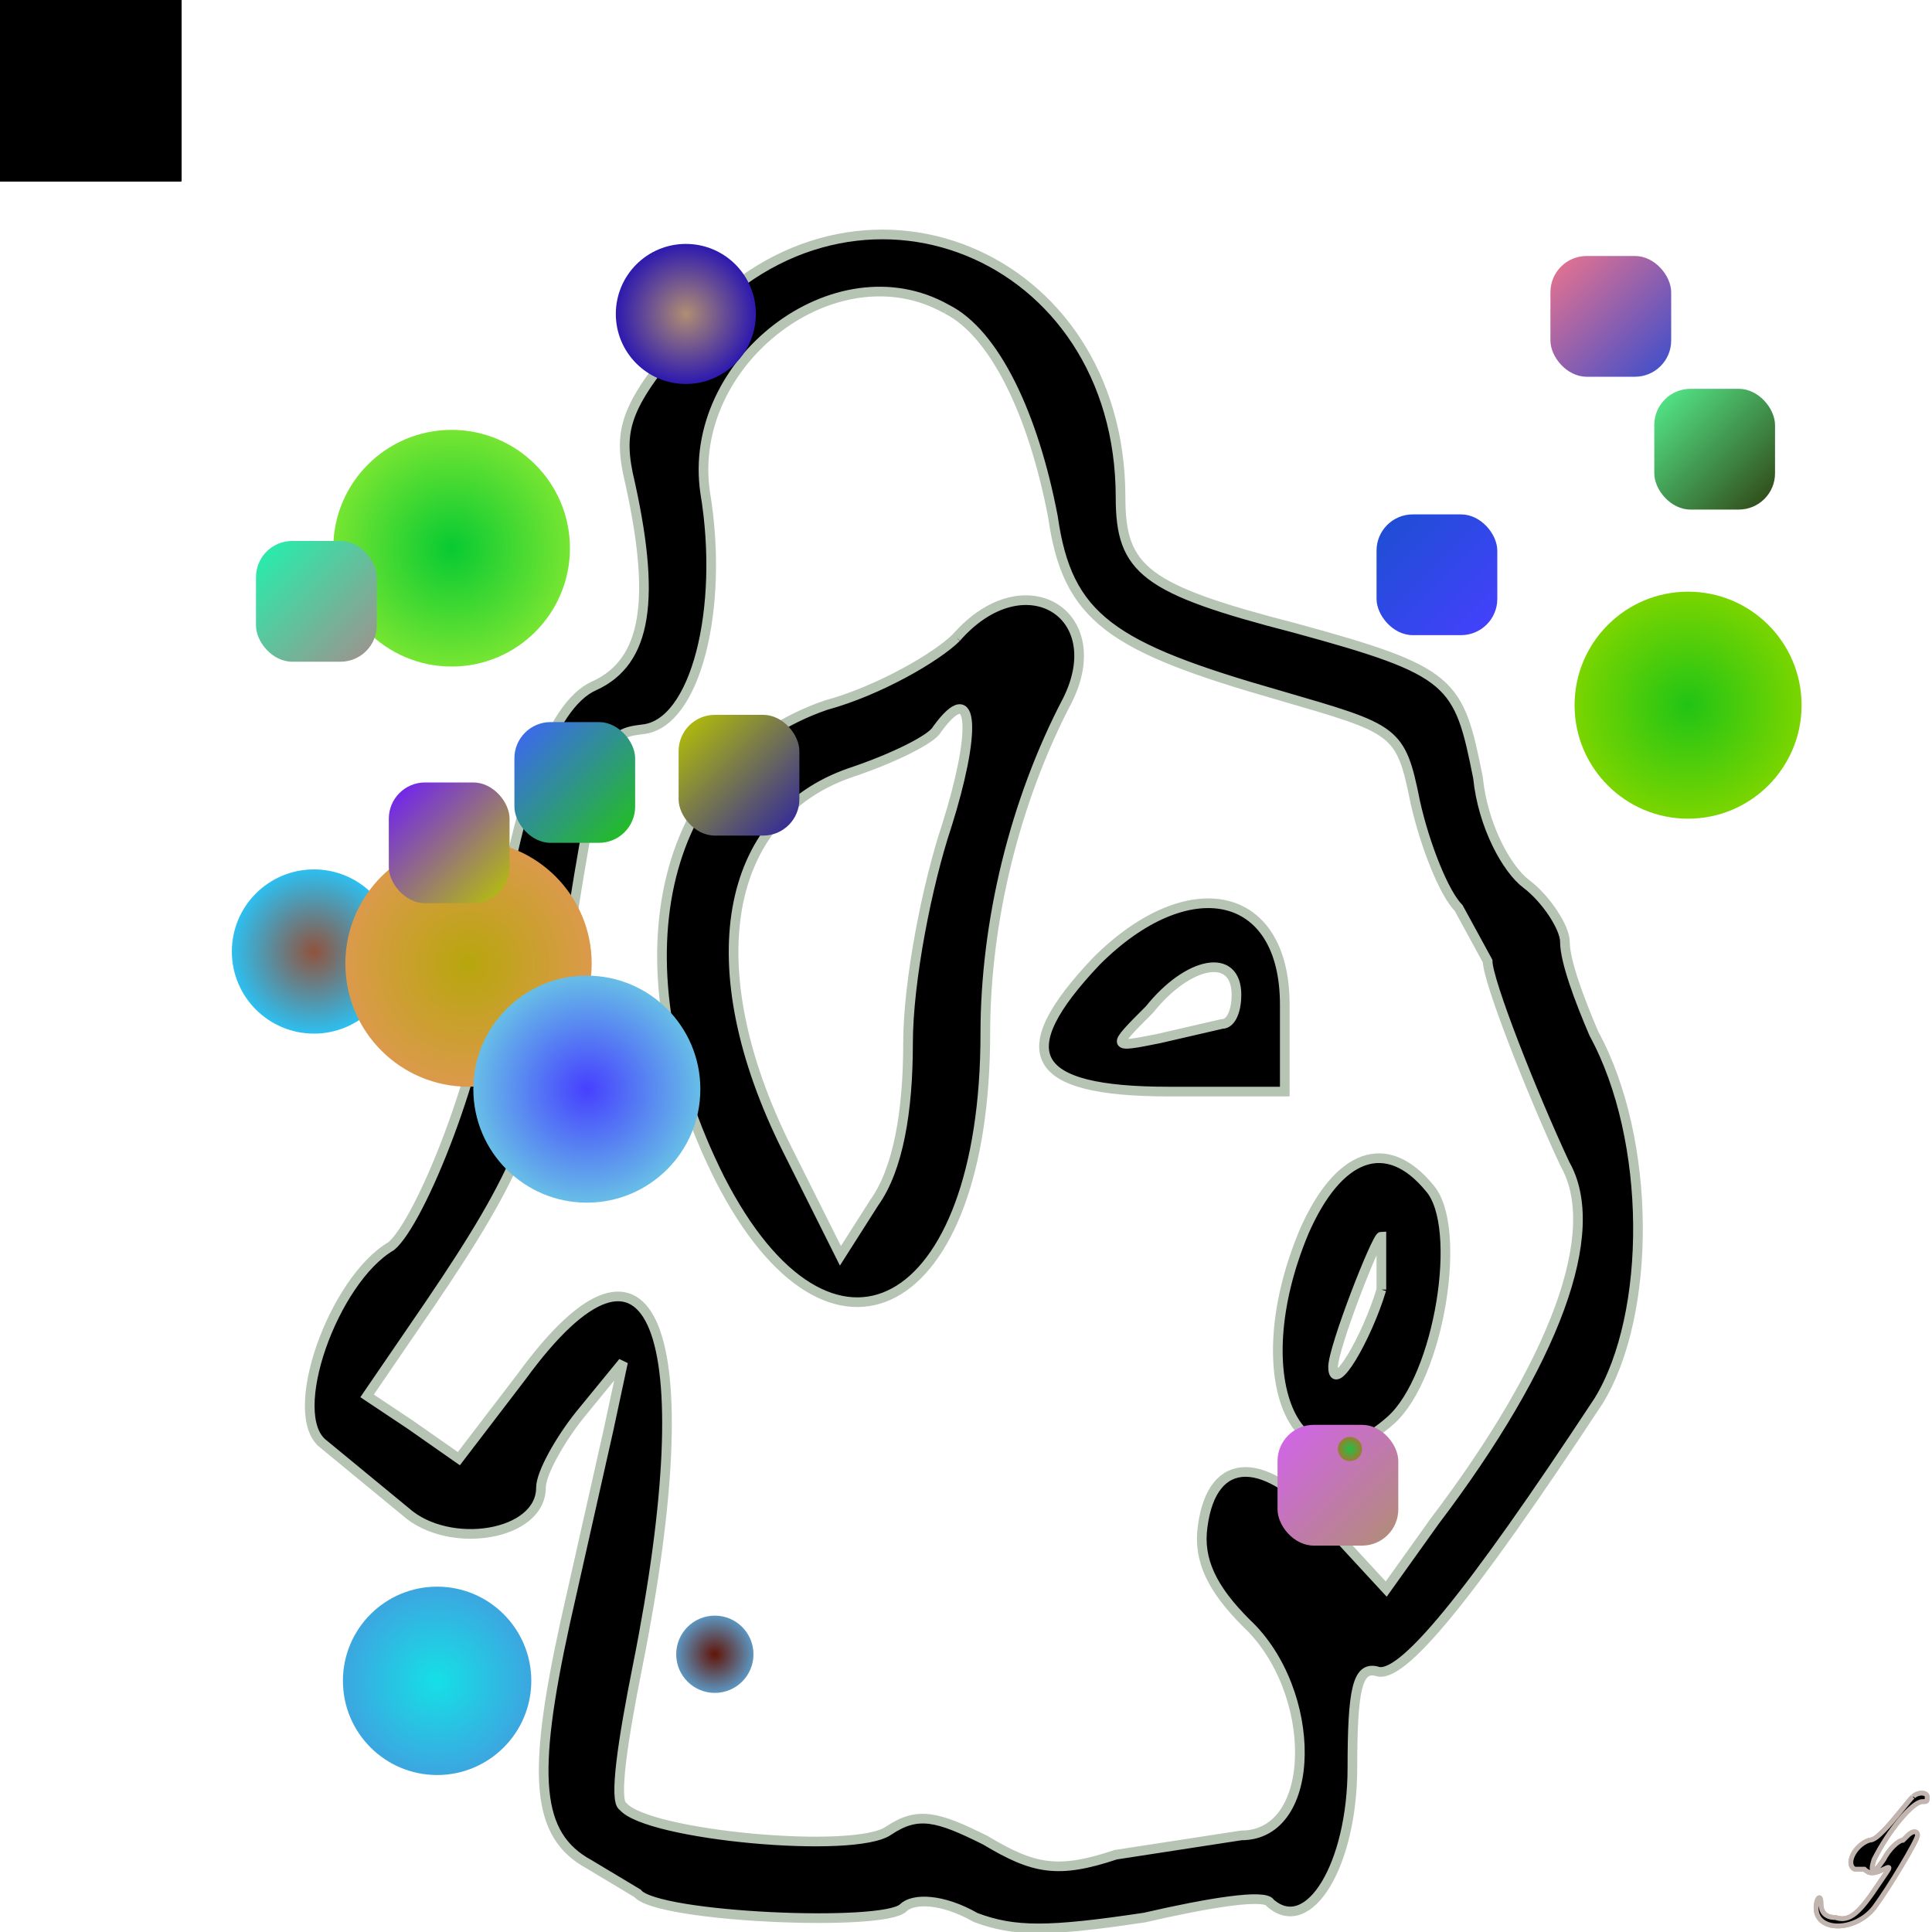 <svg xmlns="http://www.w3.org/2000/svg" xmlns:xlink="http://www.w3.org/1999/xlink" xmlns:svgjs="http://svgjs.dev/svgjs" width="800" height="800" style="background-color:rgb(155,22,19)" viewBox="0 0 800 800"><animate attributeName="fill" values="rgb(100,136,167);rgb(176,2,188)" dur="0.4s" repeatCount="indefinite" /><path transform="scale(2)" d="M144 67c-14 16-16 21-14 31 6 26 4 39-7 44-9 4-16 24-21 57-2 22-15 54-21 59-12 7-22 35-14 41l17 14c9 8 28 5 28-5 0-3 4-10 8-15l9-11-3 14-9 40c-7 32-6 44 5 50l10 6c4 5 51 7 55 3 2-2 8-2 15 2 8 3 15 3 35 0 13-3 25-5 26-3 8 7 17-8 17-28 0-16 1-21 5-20 5 2 19-15 46-56 11-18 11-54-1-76-3-7-6-15-6-19 0-3-4-9-8-12s-9-12-10-22c-4-20-5-22-38-31-31-8-36-12-36-27 0-51-55-73-88-36m52-3c10 5 18 22 22 43 3 21 12 27 47 37 24 7 25 7 28 22 2 9 6 19 9 22l6 11c0 4 9 27 16 42 8 14-2 41-27 74l-10 14-12-13c-13-15-24-15-26 0-1 7 2 13 9 20 15 14 15 44-1 44l-26 4c-12 4-17 3-27-3-10-5-14-6-20-2-7 5-50 1-55-5-2-1 0-14 3-29 14-70 3-97-24-60l-13 17-10-7-9-6 13-19c19-28 22-37 27-64 8-53 9-54 17-55 11-1 17-25 13-49-4-27 27-51 50-38m2 68c-4 4-16 11-27 14-35 12-44 54-22 98 23 45 55 28 55-30 0-23 6-48 17-69 9-18-9-29-23-13m-2 39c-4 12-8 32-8 45 0 14-2 26-7 33l-7 11-11-22c-19-38-13-69 13-78 9-3 17-7 18-9 8-11 8 1 2 20m31 28c-18 19-14 27 15 27h24v-18c0-24-20-28-39-9m29 7c0 3-1 6-3 6l-13 3c-10 2-10 2-2-6 8-10 18-12 18-3m14 49c-13 31-1 56 18 39 10-9 15-40 8-48-9-11-19-7-26 9m16 12c-3 10-10 22-10 16 0-4 9-27 10-27v11" stroke="rgb(181,196,179)" stroke-width="2"/><defs><path id="randomPath" d="M50,50 L150,50 L150,250 L50,250 Z"/><path id="zigzag" d="M170,419 L220,150 L270,251 L420,351 L500,153 210,353 L334,455 L220,255 L195,55 Z"/></defs><defs><radialGradient id="gradient170383"><stop offset="0%" stop-color="rgb(7,202,50)"/><stop offset="100%" stop-color="rgb(118,229,50)"/></radialGradient></defs><circle cx="187" cy="227" r="49" fill="url(#gradient170383)" ><animate attributeName="opacity" values="0;1;0" dur="4s" repeatCount="indefinite" /><animateTransform attributeType="xml" attributeName="transform" type="rotate" from="360" to="0 400 400" dur="4s" repeatCount="indefinite"/><animateMotion dur="4s" repeatCount="indefinite"><mpath href="#zigzag"/></animateMotion></circle><defs><linearGradient id="gradient331070" x1="0%" y1="0%" x2="100%" y2="100%"><stop offset="0%" stop-color="rgb(28,79,209)"/><stop offset="100%" stop-color="rgb(70,64,255)"/></linearGradient></defs><rect x="570" y="213" width = "50" height = "50" fill="url(#gradient331070)"  rx="15"><animate attributeName="opacity" values="0;1;0" dur="0.1s" repeatCount="indefinite" /></rect><defs><linearGradient id="gradient647942" x1="0%" y1="0%" x2="100%" y2="100%"><stop offset="0%" stop-color="rgb(237,116,141)"/><stop offset="100%" stop-color="rgb(56,77,205)"/></linearGradient></defs><rect x="642" y="106" width = "50" height = "50" fill="url(#gradient647942)"  rx="15"><animate attributeName="opacity" values="0;1;0" dur="0.1s" repeatCount="indefinite" /></rect><defs><radialGradient id="gradient784051"><stop offset="0%" stop-color="rgb(98,21,8)"/><stop offset="100%" stop-color="rgb(92,149,191)"/></radialGradient></defs><circle cx="296" cy="685" r="16" fill="url(#gradient784051)" ><animate attributeName="opacity" values="0;1;0" dur="2s" repeatCount="indefinite" /><animateTransform attributeType="xml" attributeName="transform" type="rotate" from="360" to="0 400 400" dur="2s" repeatCount="indefinite"/><animateMotion dur="2s" repeatCount="indefinite"><mpath href="#zigzag"/></animateMotion></circle><rect width="75" height="75" ><animate attributeName="fill" values="rgb(90,104,10)" dur="0.4s" repeatCount="indefinite" /><animate attributeName="opacity" values="0;1;0" dur="0.1s" repeatCount="indefinite" /><animateTransform attributeType="xml" attributeName="transform" type="rotate" from="360" to="0 206 114" dur="1s" repeatCount="indefinite"/><animateMotion dur="1s" repeatCount="indefinite"><mpath href="#zigzag"></mpath></animateMotion></rect><defs><radialGradient id="gradient294727"><stop offset="0%" stop-color="rgb(144,83,62)"/><stop offset="100%" stop-color="rgb(45,191,240)"/></radialGradient></defs><circle cx="130" cy="394" r="34" fill="url(#gradient294727)" ><animate attributeName="opacity" values="0;1;0" dur="8s" repeatCount="indefinite" /><animateTransform attributeType="xml" attributeName="transform" type="rotate" from="360" to="0 400 400" dur="8s" repeatCount="indefinite"/><animateMotion dur="8s" repeatCount="indefinite"><mpath href="#zigzag"/></animateMotion></circle><defs><linearGradient id="gradient361513" x1="0%" y1="0%" x2="100%" y2="100%"><stop offset="0%" stop-color="rgb(61,99,253)"/><stop offset="100%" stop-color="rgb(33,196,21)"/></linearGradient></defs><rect x="213" y="299" width = "50" height = "50" fill="url(#gradient361513)"  rx="15"><animate attributeName="opacity" values="0;1;0" dur="0.1s" repeatCount="indefinite" /></rect><defs><linearGradient id="gradient438006" x1="0%" y1="0%" x2="100%" y2="100%"><stop offset="0%" stop-color="rgb(31,243,174)"/><stop offset="100%" stop-color="rgb(163,143,140)"/></linearGradient></defs><rect x="106" y="224" width = "50" height = "50" fill="url(#gradient438006)"  rx="15"><animate attributeName="opacity" values="0;1;0" dur="0.1s" repeatCount="indefinite" /></rect><defs><linearGradient id="gradient370385" x1="0%" y1="0%" x2="100%" y2="100%"><stop offset="0%" stop-color="rgb(85,239,142)"/><stop offset="100%" stop-color="rgb(47,66,19)"/></linearGradient></defs><rect x="685" y="161" width = "50" height = "50" fill="url(#gradient370385)"  rx="15"><animate attributeName="opacity" values="0;1;0" dur="0.1s" repeatCount="indefinite" /></rect><defs><radialGradient id="gradient176631"><stop offset="0%" stop-color="rgb(183,166,13)"/><stop offset="100%" stop-color="rgb(219,154,75)"/></radialGradient></defs><circle cx="194" cy="399" r="51" fill="url(#gradient176631)" ><animate attributeName="opacity" values="0;1;0" dur="2s" repeatCount="indefinite" /><animateTransform attributeType="xml" attributeName="transform" type="rotate" from="360" to="0 400 400" dur="2s" repeatCount="indefinite"/><animateMotion dur="2s" repeatCount="indefinite"><mpath href="#zigzag"/></animateMotion></circle><path transform="scale(2)" d="m396 372c-1 1-4 5-6 7-1 1-2 2-3 2-3 1-5 5-3 6 0 0 1 0 1 0 0 0 1 0 1 0 1 1 2 1 4 0 2-1 1 0-1 3-4 6-6 8-9 7-2 0-3-1-3-3 0-2-1-1-1 1 0 5 8 5 12 0 3-4 9-14 9-15 0-1-1-1-2 0 0 0-1 1-1 1-1 0-3 2-4 4-2 3-3 3-2 0 3-6 8-12 10-12 1 0 1 0 1-1 0-1-2-1-2.861-.05" stroke="rgb(194,181,176)"/><defs><radialGradient id="gradient206999"><stop offset="0%" stop-color="rgb(70,64,255)"/><stop offset="100%" stop-color="rgb(103,190,231)"/></radialGradient></defs><circle cx="243" cy="451" r="47" fill="url(#gradient206999)" ><animate attributeName="opacity" values="0;1;0" dur="10s" repeatCount="indefinite" /><animateTransform attributeType="xml" attributeName="transform" type="rotate" from="360" to="0 400 400" dur="10s" repeatCount="indefinite"/><animateMotion dur="10s" repeatCount="indefinite"><mpath href="#zigzag"/></animateMotion></circle><rect width="75" height="75" ><animate attributeName="fill" values="rgb(56,77,205)" dur="0.4s" repeatCount="indefinite" /><animate attributeName="opacity" values="0;5;0" dur="0.1s" repeatCount="indefinite" /><animateTransform attributeType="xml" attributeName="transform" type="rotate" from="360" to="0 110 254" dur="5s" repeatCount="indefinite"/><animateMotion dur="5s" repeatCount="indefinite"><mpath href="#zigzag"></mpath></animateMotion></rect><defs><linearGradient id="gradient404861" x1="0%" y1="0%" x2="100%" y2="100%"><stop offset="0%" stop-color="rgb(108,25,254)"/><stop offset="100%" stop-color="rgb(185,197,2)"/></linearGradient></defs><rect x="161" y="324" width = "50" height = "50" fill="url(#gradient404861)"  rx="15"><animate attributeName="opacity" values="0;1;0" dur="0.1s" repeatCount="indefinite" /></rect><defs><radialGradient id="gradient499099"><stop offset="0%" stop-color="rgb(21,224,230)"/><stop offset="100%" stop-color="rgb(60,166,224)"/></radialGradient></defs><circle cx="181" cy="696" r="39" fill="url(#gradient499099)" ><animate attributeName="opacity" values="0;1;0" dur="10s" repeatCount="indefinite" /><animateTransform attributeType="xml" attributeName="transform" type="rotate" from="360" to="0 400 400" dur="10s" repeatCount="indefinite"/><animateMotion dur="10s" repeatCount="indefinite"><mpath href="#zigzag"/></animateMotion></circle><defs><linearGradient id="gradient407229" x1="0%" y1="0%" x2="100%" y2="100%"><stop offset="0%" stop-color="rgb(211,98,239)"/><stop offset="100%" stop-color="rgb(176,142,114)"/></linearGradient></defs><rect x="529" y="590" width = "50" height = "50" fill="url(#gradient407229)"  rx="15"><animate attributeName="opacity" values="0;1;0" dur="0.1s" repeatCount="indefinite" /></rect><defs><radialGradient id="gradient722751"><stop offset="0%" stop-color="rgb(33,196,21)"/><stop offset="100%" stop-color="rgb(122,213,0)"/></radialGradient></defs><circle cx="699" cy="292" r="47" fill="url(#gradient722751)" ><animate attributeName="opacity" values="0;1;0" dur="2s" repeatCount="indefinite" /><animateTransform attributeType="xml" attributeName="transform" type="rotate" from="360" to="0 400 400" dur="2s" repeatCount="indefinite"/><animateMotion dur="2s" repeatCount="indefinite"><mpath href="#zigzag"/></animateMotion></circle><rect width="75" height="75" ><animate attributeName="fill" values="rgb(163,143,140)" dur="0.4s" repeatCount="indefinite" /><animate attributeName="opacity" values="0;9;0" dur="0.1s" repeatCount="indefinite" /><animateTransform attributeType="xml" attributeName="transform" type="rotate" from="360" to="0 10 168" dur="9s" repeatCount="indefinite"/><animateMotion dur="9s" repeatCount="indefinite"><mpath href="#zigzag"></mpath></animateMotion></rect><rect width="75" height="75" ><animate attributeName="fill" values="rgb(47,66,19)" dur="0.4s" repeatCount="indefinite" /><animate attributeName="opacity" values="0;5;0" dur="0.1s" repeatCount="indefinite" /><animateTransform attributeType="xml" attributeName="transform" type="rotate" from="360" to="0 25 261" dur="5s" repeatCount="indefinite"/><animateMotion dur="5s" repeatCount="indefinite"><mpath href="#zigzag"></mpath></animateMotion></rect><rect width="75" height="75" ><animate attributeName="fill" values="rgb(201,156,107)" dur="0.4s" repeatCount="indefinite" /><animate attributeName="opacity" values="0;7;0" dur="0.1s" repeatCount="indefinite" /><animateTransform attributeType="xml" attributeName="transform" type="rotate" from="360" to="0 104 133" dur="7s" repeatCount="indefinite"/><animateMotion dur="7s" repeatCount="indefinite"><mpath href="#zigzag"></mpath></animateMotion></rect><path transform="scale(2)" d="m396 372c-1 1-4 5-6 7-1 1-2 2-3 2-3 1-5 5-3 6 0 0 1 0 1 0 0 0 1 0 1 0 1 1 2 1 4 0 2-1 1 0-1 3-4 6-6 8-9 7-2 0-3-1-3-3 0-2-1-1-1 1 0 5 8 5 12 0 3-4 9-14 9-15 0-1-1-1-2 0 0 0-1 1-1 1-1 0-3 2-4 4-2 3-3 3-2 0 3-6 8-12 10-12 1 0 1 0 1-1 0-1-2-1-2.861-.05" stroke="rgb(194,181,176)"/><rect width="75" height="75" ><animate attributeName="fill" values="rgb(235,22,111)" dur="0.4s" repeatCount="indefinite" /><animate attributeName="opacity" values="0;3;0" dur="0.1s" repeatCount="indefinite" /><animateTransform attributeType="xml" attributeName="transform" type="rotate" from="360" to="0 153 103" dur="3s" repeatCount="indefinite"/><animateMotion dur="3s" repeatCount="indefinite"><mpath href="#zigzag"></mpath></animateMotion></rect><defs><radialGradient id="gradient568087"><stop offset="0%" stop-color="rgb(35,192,70)"/><stop offset="100%" stop-color="rgb(153,125,48)"/></radialGradient></defs><circle cx="559" cy="600" r="5" fill="url(#gradient568087)" ><animate attributeName="opacity" values="0;1;0" dur="8s" repeatCount="indefinite" /><animateTransform attributeType="xml" attributeName="transform" type="rotate" from="360" to="0 400 400" dur="8s" repeatCount="indefinite"/><animateMotion dur="8s" repeatCount="indefinite"><mpath href="#zigzag"/></animateMotion></circle><defs><linearGradient id="gradient353381" x1="0%" y1="0%" x2="100%" y2="100%"><stop offset="0%" stop-color="rgb(185,197,2)"/><stop offset="100%" stop-color="rgb(44,33,161)"/></linearGradient></defs><rect x="281" y="296" width = "50" height = "50" fill="url(#gradient353381)"  rx="15"><animate attributeName="opacity" values="0;1;0" dur="0.1s" repeatCount="indefinite" /></rect><rect width="75" height="75" ><animate attributeName="fill" values="rgb(215,254,234)" dur="0.4s" repeatCount="indefinite" /><animate attributeName="opacity" values="0;5;0" dur="0.1s" repeatCount="indefinite" /><animateTransform attributeType="xml" attributeName="transform" type="rotate" from="360" to="0 91 186" dur="5s" repeatCount="indefinite"/><animateMotion dur="5s" repeatCount="indefinite"><mpath href="#zigzag"></mpath></animateMotion></rect><defs><radialGradient id="gradient181887"><stop offset="0%" stop-color="rgb(176,142,114)"/><stop offset="100%" stop-color="rgb(45,25,175)"/></radialGradient></defs><circle cx="284" cy="130" r="29" fill="url(#gradient181887)" ><animate attributeName="opacity" values="0;1;0" dur="8s" repeatCount="indefinite" /><animateTransform attributeType="xml" attributeName="transform" type="rotate" from="360" to="0 400 400" dur="8s" repeatCount="indefinite"/><animateMotion dur="8s" repeatCount="indefinite"><mpath href="#zigzag"/></animateMotion></circle><rect width="75" height="75" ><animate attributeName="fill" values="rgb(252,90,227)" dur="0.4s" repeatCount="indefinite" /><animate attributeName="opacity" values="0;3;0" dur="0.1s" repeatCount="indefinite" /><animateTransform attributeType="xml" attributeName="transform" type="rotate" from="360" to="0 209 140" dur="3s" repeatCount="indefinite"/><animateMotion dur="3s" repeatCount="indefinite"><mpath href="#zigzag"></mpath></animateMotion></rect><rect width="75" height="75" ><animate attributeName="fill" values="rgb(125,49,164)" dur="0.4s" repeatCount="indefinite" /><animate attributeName="opacity" values="0;1;0" dur="0.1s" repeatCount="indefinite" /><animateTransform attributeType="xml" attributeName="transform" type="rotate" from="360" to="0 55 232" dur="1s" repeatCount="indefinite"/><animateMotion dur="1s" repeatCount="indefinite"><mpath href="#zigzag"></mpath></animateMotion></rect><rect width="75" height="75" ><animate attributeName="fill" values="rgb(170,143,178)" dur="0.4s" repeatCount="indefinite" /><animate attributeName="opacity" values="0;7;0" dur="0.1s" repeatCount="indefinite" /><animateTransform attributeType="xml" attributeName="transform" type="rotate" from="360" to="0 191 113" dur="7s" repeatCount="indefinite"/><animateMotion dur="7s" repeatCount="indefinite"><mpath href="#zigzag"></mpath></animateMotion></rect></svg>